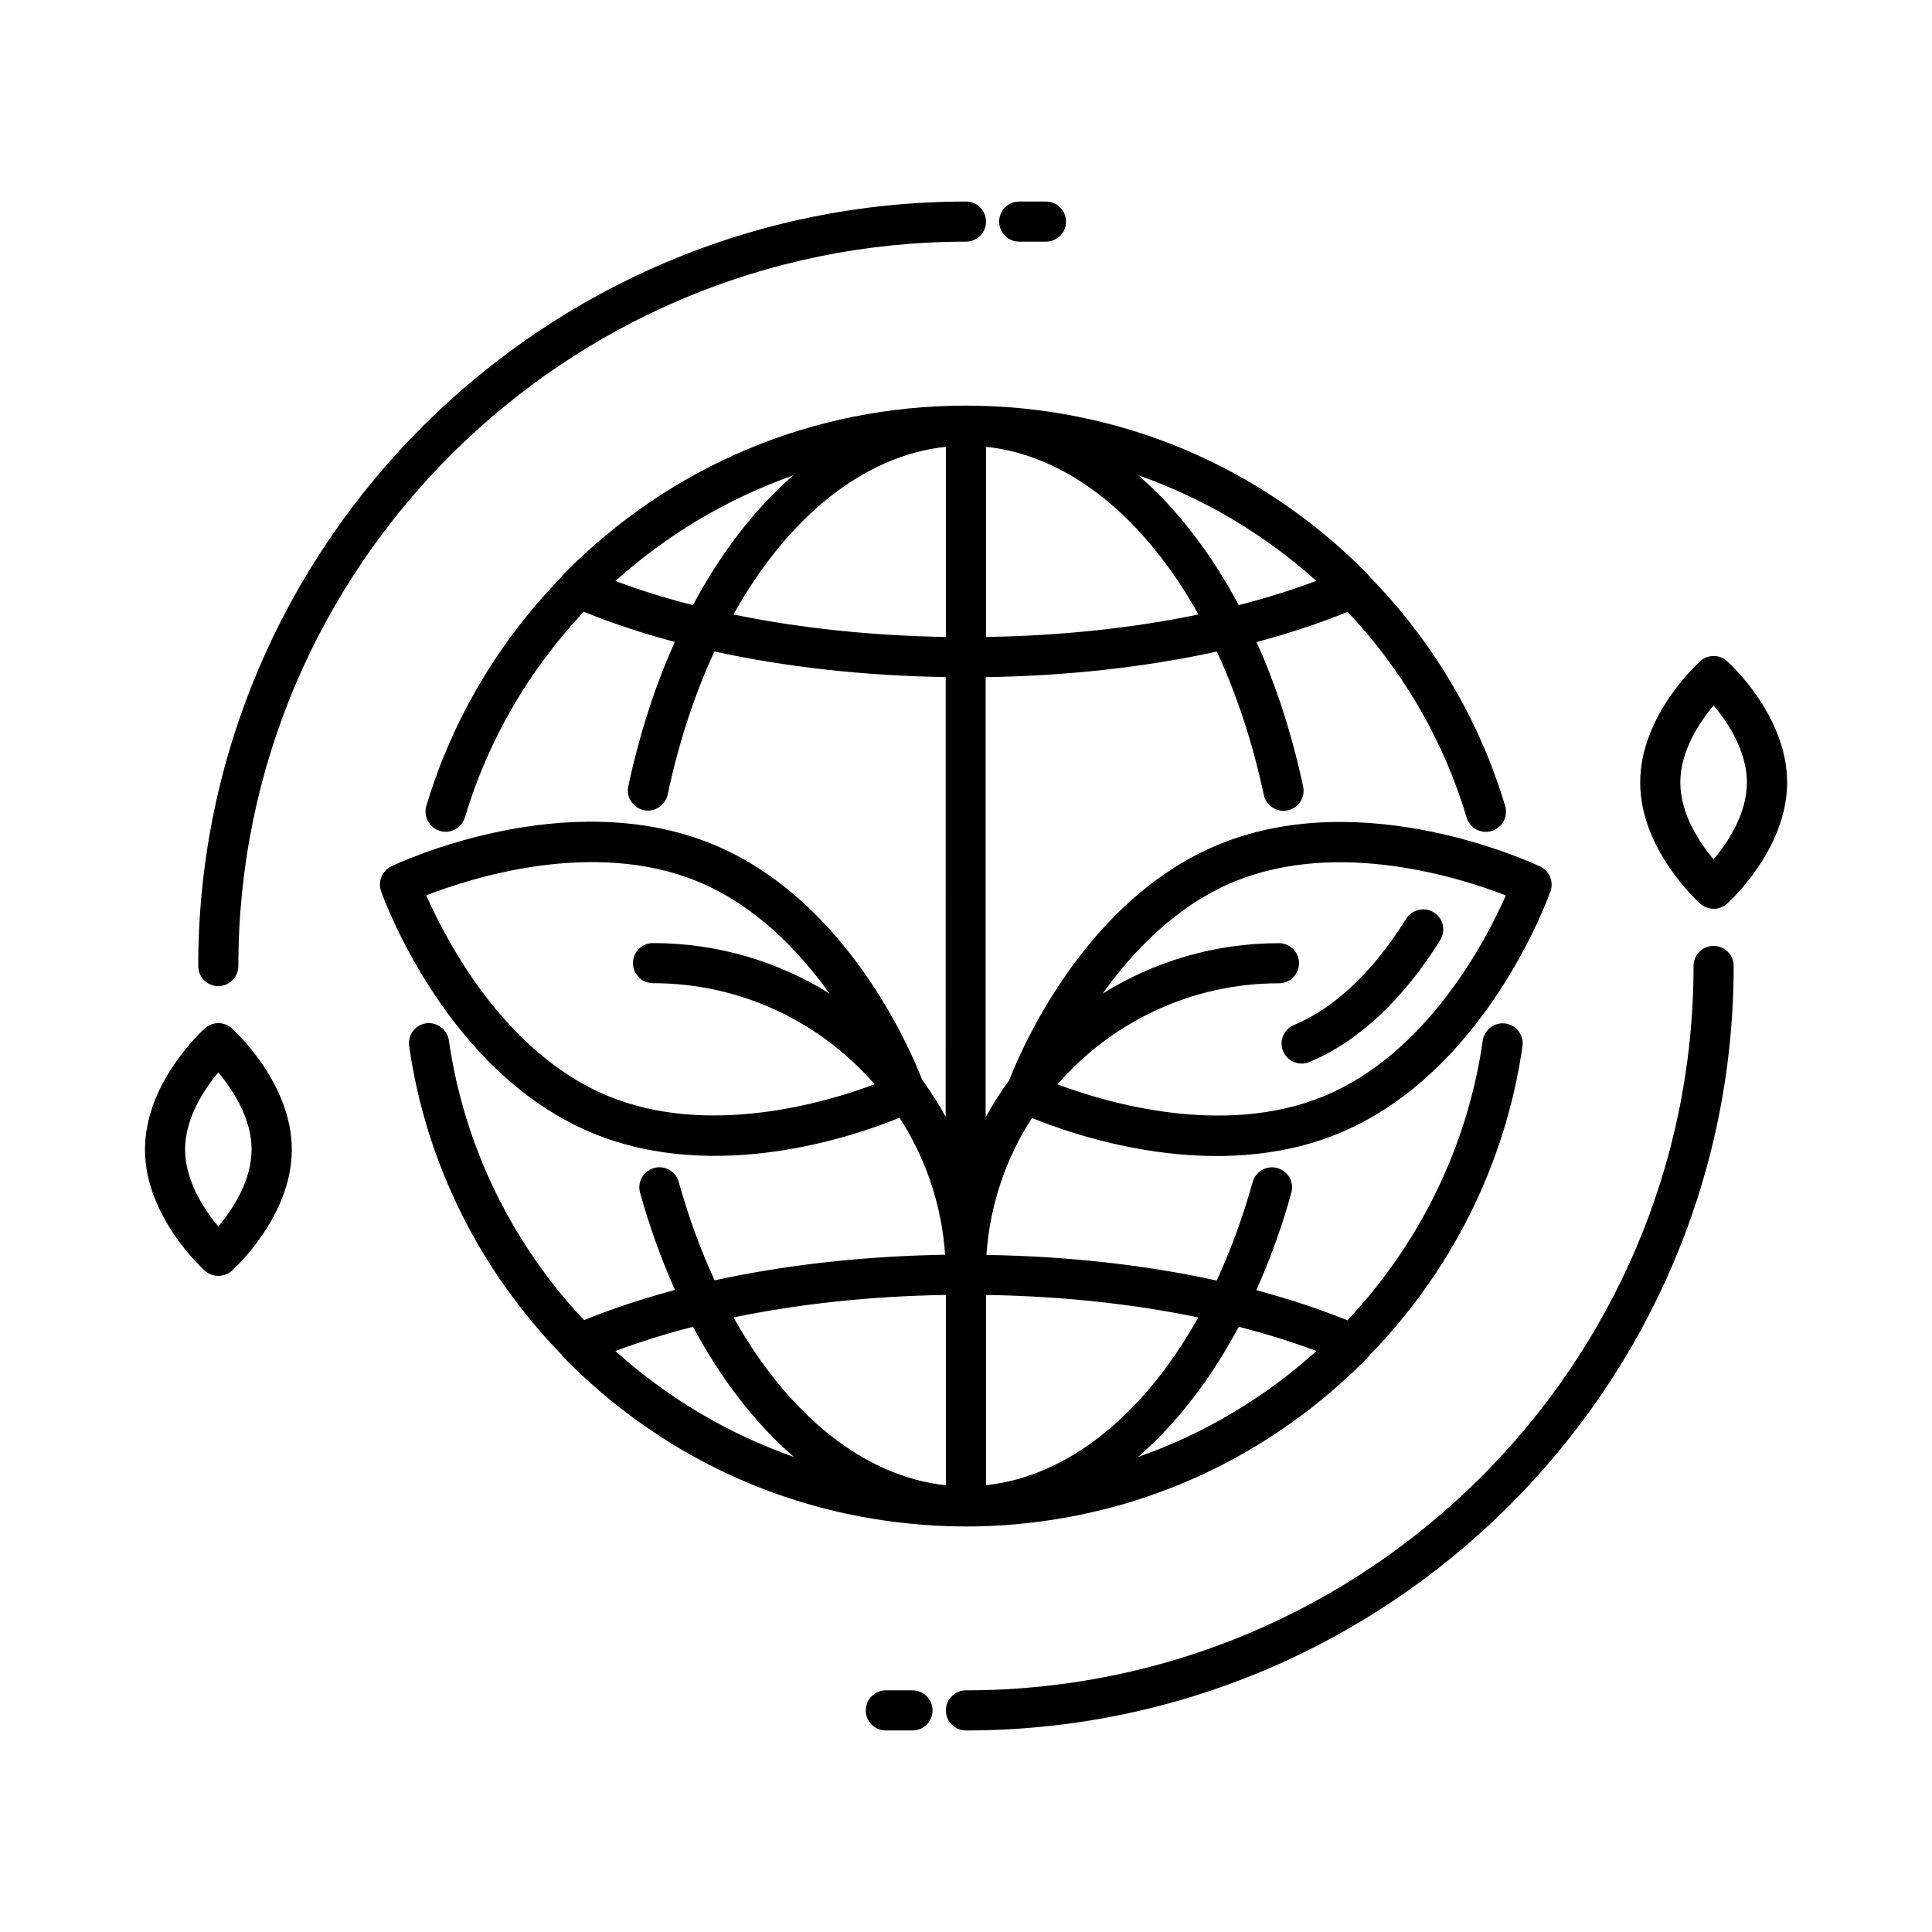 <?xml version="1.0" encoding="utf-8"?>
<!-- Generator: Adobe Illustrator 26.2.1, SVG Export Plug-In . SVG Version: 6.00 Build 0)  -->
<svg version="1.1" id="Calque_1" xmlns="http://www.w3.org/2000/svg" xmlns:xlink="http://www.w3.org/1999/xlink" x="0px" y="0px"
	 viewBox="0 0 198.43 198.43" style="enable-background:new 0 0 198.43 198.43;" xml:space="preserve">
<path d="M99.21,177.73c-1.14,0-2.06-0.92-2.06-2.06s0.92-2.06,2.06-2.06c41.21,0,74.73-33.38,74.73-74.4c0-1.14,0.92-2.06,2.06-2.06
	c1.14,0,2.06,0.92,2.06,2.06C178.06,142.51,142.69,177.73,99.21,177.73z M93.72,177.73h-2.74c-1.14,0-2.06-0.92-2.06-2.06
	s0.92-2.06,2.06-2.06h2.74c1.14,0,2.06,0.92,2.06,2.06S94.86,177.73,93.72,177.73z M99.22,156.78
	C99.22,156.78,99.22,156.78,99.22,156.78c-0.01,0-0.02,0-0.03,0c-2.02,0-4.02-0.11-6-0.32c-13.34-1.37-25.67-7.27-35.22-16.96
	c-0.11-0.11-0.2-0.23-0.28-0.36c-8.23-8.45-13.91-19.42-15.67-31.71c-0.16-1.13,0.62-2.17,1.75-2.33c1.11-0.14,2.17,0.62,2.33,1.75
	c1.59,11.07,6.61,20.99,13.88,28.74c2.9-1.18,6.03-2.22,9.35-3.1c-1.39-3.1-2.6-6.44-3.59-9.99c-0.31-1.09,0.34-2.23,1.43-2.54
	c1.11-0.3,2.24,0.34,2.54,1.43c1.01,3.63,2.26,7.01,3.69,10.11c7.28-1.59,15.32-2.49,23.67-2.63c-0.35-5.16-2.02-9.96-4.68-14.07
	c-4.64,1.9-18.86,6.8-31.5,1.59c-15.02-6.19-21.49-24.1-21.75-24.86c-0.35-0.99,0.1-2.09,1.05-2.55c0.73-0.35,18-8.46,33.03-2.26
	c13.59,5.6,20.17,20.77,21.5,24.19c0.88,1.21,1.69,2.48,2.41,3.8V69.54c-8.38-0.13-16.45-1.03-23.75-2.63
	c-2.03,4.38-3.66,9.32-4.81,14.71c-0.24,1.12-1.35,1.82-2.45,1.59c-1.11-0.24-1.83-1.33-1.59-2.45c1.15-5.38,2.77-10.36,4.78-14.83
	c-3.32-0.88-6.46-1.92-9.35-3.1c-5.55,5.9-9.8,13.07-12.21,21.12c-0.33,1.09-1.46,1.72-2.57,1.39c-1.09-0.33-1.71-1.48-1.39-2.57
	c2.7-9.02,7.55-17.03,13.89-23.52c0.08-0.12,0.16-0.23,0.26-0.33c10.96-11.12,25.6-17.25,41.21-17.26h0c0.02,0,0.05,0,0.07,0h0
	c15.61,0.01,30.23,6.14,41.2,17.26c0.09,0.1,0.17,0.2,0.25,0.31c6.36,6.5,11.22,14.52,13.92,23.55c0.33,1.09-0.3,2.24-1.39,2.57
	c-1.1,0.33-2.24-0.3-2.57-1.39c-2.4-8.05-6.66-15.22-12.22-21.12c-2.89,1.18-6.03,2.22-9.35,3.1c2.01,4.47,3.63,9.45,4.78,14.84
	c0.24,1.11-0.47,2.21-1.59,2.45c-1.09,0.24-2.21-0.47-2.45-1.59c-1.15-5.39-2.79-10.33-4.82-14.72c-7.31,1.6-15.37,2.5-23.75,2.63
	v45.21c0.73-1.33,1.54-2.61,2.43-3.83c1.34-3.43,7.92-18.59,21.5-24.19c15.03-6.19,32.3,1.92,33.03,2.26
	c0.95,0.45,1.41,1.55,1.05,2.55c-0.27,0.76-6.73,18.67-21.75,24.86l0,0c-12.63,5.2-26.86,0.31-31.5-1.59
	c-2.66,4.11-4.32,8.91-4.68,14.07c8.34,0.13,16.37,1.03,23.65,2.63c1.44-3.1,2.68-6.49,3.7-10.12c0.31-1.1,1.43-1.74,2.54-1.43
	c1.1,0.31,1.74,1.45,1.43,2.54c-0.99,3.56-2.2,6.9-3.6,10c3.32,0.89,6.46,1.92,9.36,3.1c7.28-7.75,12.31-17.67,13.9-28.74
	c0.16-1.13,1.23-1.9,2.33-1.75c1.13,0.16,1.91,1.21,1.75,2.33c-1.77,12.33-7.49,23.33-15.76,31.79c-0.07,0.1-0.14,0.19-0.22,0.27
	c-9.36,9.5-21.39,15.35-34.42,16.87C103.78,156.64,101.52,156.78,99.22,156.78z M75.34,135.31c5.61,10.03,13.41,16.34,21.81,17.24
	V133C89.46,133.12,82.07,133.91,75.34,135.31z M101.27,133v19.54c8.39-0.89,16.19-7.2,21.8-17.23
	C116.34,133.91,108.95,133.12,101.27,133z M127.23,136.27c-2.91,5.45-6.43,9.98-10.36,13.38c6.82-2.39,13.05-6.12,18.34-10.89
	C132.71,137.82,130.04,136.99,127.23,136.27z M63.21,138.76c5.29,4.76,11.51,8.49,18.33,10.88c-3.93-3.4-7.45-7.93-10.36-13.37
	C68.37,136.99,65.71,137.82,63.21,138.76z M43.78,91.96c1.98,4.5,8,16.22,18.7,20.62c10.3,4.24,22.37,0.65,27.35-1.22
	c-5.52-6.35-13.67-10.38-22.76-10.38c-1.14,0-2.06-0.92-2.06-2.06s0.92-2.06,2.06-2.06c6.65,0,12.86,1.9,18.12,5.18
	c-3.16-4.43-7.64-9.07-13.52-11.5C60.95,86.12,48.37,90.17,43.78,91.96z M108.61,111.37c4.98,1.87,17.03,5.46,27.35,1.22
	c10.69-4.41,16.72-16.12,18.7-20.62c-4.59-1.79-17.18-5.83-27.89-1.42c-5.89,2.43-10.36,7.07-13.52,11.5
	c5.25-3.28,11.47-5.18,18.11-5.18c1.14,0,2.06,0.92,2.06,2.06s-0.92,2.06-2.06,2.06C122.29,100.99,114.13,105.02,108.61,111.37z
	 M136.75,114.49h0.03H136.75z M75.33,63.11c6.74,1.4,14.13,2.18,21.82,2.31V45.89C88.69,46.78,80.91,53.12,75.33,63.11z
	 M101.27,45.89v19.53c7.69-0.12,15.08-0.91,21.82-2.31C117.51,53.12,109.73,46.78,101.27,45.89z M63.21,59.67
	c2.49,0.94,5.16,1.77,7.96,2.48c2.89-5.41,6.39-9.93,10.31-13.33C74.72,51.21,68.5,54.92,63.21,59.67z M116.92,48.82
	c3.92,3.4,7.42,7.92,10.31,13.33c2.8-0.72,5.47-1.55,7.96-2.49C129.91,54.91,123.69,51.2,116.92,48.82z M22.42,131.04
	c-0.49,0-0.98-0.17-1.37-0.52c-0.25-0.22-6.16-5.58-6.16-12.45c0-6.88,5.91-12.24,6.16-12.46c0.78-0.7,1.97-0.7,2.75,0
	c0.25,0.22,6.17,5.59,6.17,12.46c0,6.87-5.92,12.23-6.17,12.46C23.4,130.87,22.91,131.04,22.42,131.04z M22.42,110.14
	c-1.41,1.7-3.41,4.66-3.41,7.92c0,3.25,2,6.22,3.41,7.91c1.42-1.69,3.42-4.66,3.42-7.91C25.84,114.81,23.84,111.84,22.42,110.14z
	 M133.69,109.24c-0.81,0-1.58-0.48-1.91-1.28c-0.43-1.05,0.07-2.26,1.12-2.69c5.27-2.18,9.17-7.13,11.52-10.9
	c0.6-0.96,1.87-1.27,2.84-0.66c0.97,0.6,1.27,1.87,0.66,2.84c-3.82,6.14-8.47,10.48-13.45,12.53
	C134.22,109.19,133.96,109.24,133.69,109.24z M22.42,101.28c-1.14,0-2.06-0.92-2.06-2.06c0-43.3,35.37-78.52,78.85-78.52
	c1.14,0,2.06,0.92,2.06,2.06s-0.92,2.06-2.06,2.06c-41.21,0-74.73,33.37-74.73,74.39C24.48,100.35,23.56,101.28,22.42,101.28z
	 M176,93.34c-0.49,0-0.98-0.17-1.37-0.52c-0.25-0.22-6.17-5.58-6.17-12.46c0-6.88,5.92-12.23,6.18-12.46c0.78-0.7,1.96-0.7,2.74,0
	c0.25,0.22,6.17,5.58,6.17,12.46c0,6.87-5.92,12.23-6.17,12.46C176.98,93.17,176.49,93.34,176,93.34z M176,72.45
	c-1.42,1.69-3.42,4.66-3.42,7.91c0,3.25,2,6.22,3.42,7.91c1.42-1.69,3.42-4.66,3.42-7.91C179.42,77.11,177.42,74.14,176,72.45z
	 M107.43,24.82h-2.75c-1.14,0-2.06-0.92-2.06-2.06s0.92-2.06,2.06-2.06h2.75c1.14,0,2.06,0.92,2.06,2.06S108.57,24.82,107.43,24.82z
	"/>
</svg>
